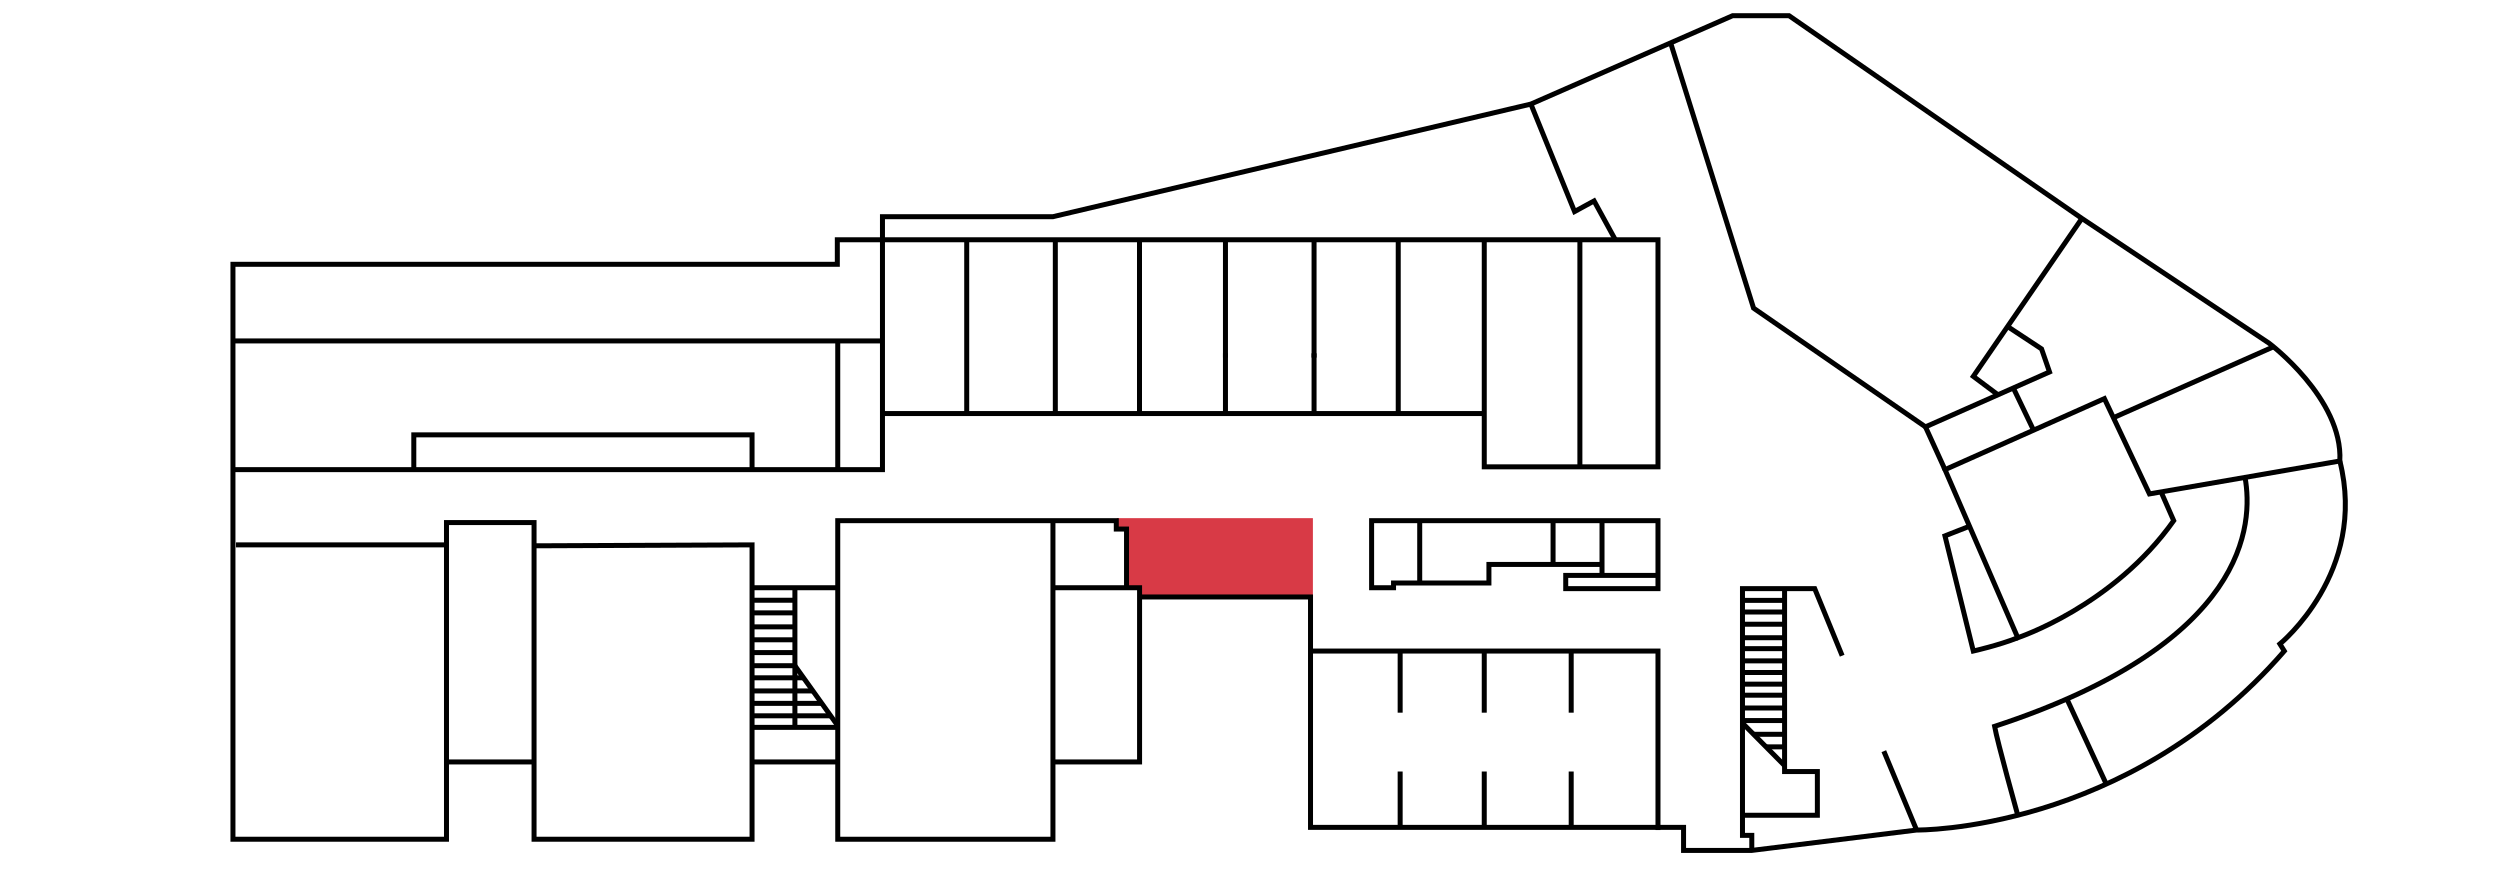 <?xml version="1.0" encoding="utf-8"?>
<!-- Generator: Adobe Illustrator 16.0.0, SVG Export Plug-In . SVG Version: 6.00 Build 0)  -->
<!DOCTYPE svg PUBLIC "-//W3C//DTD SVG 1.1//EN" "http://www.w3.org/Graphics/SVG/1.1/DTD/svg11.dtd">
<svg version="1.1" xmlns="http://www.w3.org/2000/svg" xmlns:xlink="http://www.w3.org/1999/xlink" x="0px" y="0px"
	 width="374.848px" height="131.647px" viewBox="0 0 374.848 131.647" enable-background="new 0 0 374.848 131.647"
	 xml:space="preserve">
<g id="レイヤー_2">
	<polygon fill-rule="evenodd" clip-rule="evenodd" fill="#D83A46" points="167.464,77.691 167.464,79.474 168.912,79.474 
		168.912,88.124 170.648,88.124 170.648,89.502 196.855,89.502 196.855,77.691 	"/>
</g>
<g id="レイヤー_1">
	<g>
		<polyline fill="none" stroke="#000000" stroke-width="0.75" stroke-miterlimit="10" points="222.549,35.953 222.549,69.993 
			248.596,69.993 248.596,35.953 125.547,35.953 125.547,39.634 34.928,39.634 34.928,125.836 66.946,125.836 66.946,78.349 
			80.076,78.349 80.076,125.836 112.762,125.836 112.762,81.698 80.076,81.838 		"/>
		
			<line fill="none" stroke="#000000" stroke-width="0.75" stroke-miterlimit="10" x1="222.549" y1="62.007" x2="132.316" y2="62.007"/>
		
			<line fill="none" stroke="#000000" stroke-width="0.75" stroke-miterlimit="10" x1="66.946" y1="81.698" x2="35.379" y2="81.698"/>
		
			<line fill="none" stroke="#000000" stroke-width="0.75" stroke-miterlimit="10" x1="66.946" y1="114.245" x2="80.076" y2="114.245"/>
		<polyline fill="none" stroke="#000000" stroke-width="0.75" stroke-miterlimit="10" points="168.912,87.985 168.912,79.326 
			167.375,79.326 167.375,78.069 125.611,78.069 125.611,125.836 157.877,125.836 157.877,78.069 		"/>
		<polyline fill="none" stroke="#000000" stroke-width="0.75" stroke-miterlimit="10" points="157.877,88.124 170.867,88.124 
			170.867,114.245 157.877,114.245 		"/>
		
			<line fill="none" stroke="#000000" stroke-width="0.75" stroke-miterlimit="10" x1="112.762" y1="88.124" x2="125.611" y2="88.124"/>
		
			<line fill="none" stroke="#000000" stroke-width="0.75" stroke-miterlimit="10" x1="112.762" y1="114.245" x2="125.611" y2="114.245"/>
		<path fill="none" stroke="#000000" stroke-width="0.75" stroke-miterlimit="10" d="M324.029,73.757l1.895,4.312
			c-9.092,12.841-23.381,17.55-23.381,17.55l-10.912-25.199l23.902-10.651l6.754,14.289l28.547-4.937
			c0.49-9.353-10.621-17.666-10.621-17.666L312.156,32.75L268.25,2.354h-8.461l-30.25,13.25L157.877,32.49h-25.561v37.931H34.928"/>
		<path fill="none" stroke="#000000" stroke-width="0.75" stroke-miterlimit="10" d="M295.305,78.904l-3.68,1.442l4.252,17.271
			c0,0,3.832-0.859,6.666-1.998"/>
		<polyline fill="none" stroke="#000000" stroke-width="0.75" stroke-miterlimit="10" points="250.49,6.427 262.928,46.203 
			288.703,64.006 307.303,55.77 306.107,52.314 301.059,48.988 		"/>
		<polyline fill="none" stroke="#000000" stroke-width="0.75" stroke-miterlimit="10" points="299.568,59.194 295.877,56.434 
			312.156,32.75 		"/>
		
			<line fill="none" stroke="#000000" stroke-width="0.75" stroke-miterlimit="10" x1="291.631" y1="70.421" x2="288.703" y2="64.006"/>
		
			<line fill="none" stroke="#000000" stroke-width="0.75" stroke-miterlimit="10" x1="304.91" y1="64.504" x2="301.875" y2="58.172"/>
		<polyline fill="none" stroke="#000000" stroke-width="0.75" stroke-miterlimit="10" points="229.539,15.604 236.09,31.722 
			239.014,30.127 242.201,35.953 		"/>
		
			<line fill="none" stroke="#000000" stroke-width="0.75" stroke-miterlimit="10" x1="236.887" y1="35.953" x2="236.887" y2="69.993"/>
		
			<line fill="none" stroke="#000000" stroke-width="0.75" stroke-miterlimit="10" x1="209.65" y1="35.953" x2="209.65" y2="62.007"/>
		
			<line fill="none" stroke="#000000" stroke-width="0.75" stroke-miterlimit="10" x1="144.949" y1="35.953" x2="144.949" y2="62.007"/>
		
			<line fill="none" stroke="#000000" stroke-width="0.75" stroke-miterlimit="10" x1="158.234" y1="35.953" x2="158.234" y2="62.007"/>
		
			<line fill="none" stroke="#000000" stroke-width="0.75" stroke-miterlimit="10" x1="170.855" y1="35.953" x2="170.855" y2="53.62"/>
		
			<line fill="none" stroke="#000000" stroke-width="0.75" stroke-miterlimit="10" x1="170.855" y1="52.974" x2="170.855" y2="62.007"/>
		
			<line fill="none" stroke="#000000" stroke-width="0.75" stroke-miterlimit="10" x1="183.744" y1="35.953" x2="183.744" y2="53.62"/>
		
			<line fill="none" stroke="#000000" stroke-width="0.75" stroke-miterlimit="10" x1="183.744" y1="62.007" x2="183.744" y2="52.974"/>
		
			<line fill="none" stroke="#000000" stroke-width="0.75" stroke-miterlimit="10" x1="197.029" y1="35.953" x2="197.029" y2="53.62"/>
		
			<line fill="none" stroke="#000000" stroke-width="0.75" stroke-miterlimit="10" x1="197.029" y1="62.007" x2="197.029" y2="52.974"/>
		
			<line fill="none" stroke="#000000" stroke-width="0.75" stroke-miterlimit="10" x1="34.928" y1="51.119" x2="132.316" y2="51.119"/>
		
			<line fill="none" stroke="#000000" stroke-width="0.75" stroke-miterlimit="10" x1="125.611" y1="51.119" x2="125.611" y2="70.421"/>
		<polyline fill="none" stroke="#000000" stroke-width="0.75" stroke-miterlimit="10" points="62.045,70.421 62.045,65.202 
			112.762,65.202 112.762,70.421 		"/>
		<path fill="none" stroke="#000000" stroke-width="0.75" stroke-miterlimit="10" d="M170.867,89.512h25.631v34.543h55.934v3.455
			h10.23l24.711-3.055c0,0,31.488,0.398,55.137-26.838l-0.664-1.062c0,0,13.195-10.762,8.988-27.433"/>
		<path fill="none" stroke="#000000" stroke-width="0.75" stroke-miterlimit="10" d="M336.619,71.581
			c1.24,6.907,0.576,24.839-37.553,37.33c0.398,2.258,3.477,13.328,3.477,13.328"/>
		
			<line fill="none" stroke="#000000" stroke-width="0.75" stroke-miterlimit="10" x1="309.906" y1="104.801" x2="315.814" y2="117.567"/>
		<polyline fill="none" stroke="#000000" stroke-width="0.75" stroke-miterlimit="10" points="262.662,127.51 262.662,125.252 
			261.266,125.252 261.266,88.26 272.096,88.26 276.213,98.315 		"/>
		
			<line fill="none" stroke="#000000" stroke-width="0.75" stroke-miterlimit="10" x1="282.459" y1="112.629" x2="287.373" y2="124.456"/>
		<polyline fill="none" stroke="#000000" stroke-width="0.75" stroke-miterlimit="10" points="261.266,122.239 272.494,122.239 
			272.494,115.686 267.578,115.686 267.578,88.26 		"/>
		
			<line fill="none" stroke="#000000" stroke-width="0.75" stroke-miterlimit="10" x1="267.578" y1="114.792" x2="261.266" y2="108.424"/>
		
			<line fill="none" stroke="#000000" stroke-width="0.75" stroke-miterlimit="10" x1="261.266" y1="90.02" x2="267.578" y2="90.02"/>
		
			<line fill="none" stroke="#000000" stroke-width="0.75" stroke-miterlimit="10" x1="261.266" y1="91.764" x2="267.578" y2="91.764"/>
		
			<line fill="none" stroke="#000000" stroke-width="0.75" stroke-miterlimit="10" x1="261.266" y1="93.596" x2="267.578" y2="93.596"/>
		
			<line fill="none" stroke="#000000" stroke-width="0.75" stroke-miterlimit="10" x1="261.266" y1="95.62" x2="267.578" y2="95.62"/>
		
			<line fill="none" stroke="#000000" stroke-width="0.75" stroke-miterlimit="10" x1="261.266" y1="97.258" x2="267.578" y2="97.258"/>
		
			<line fill="none" stroke="#000000" stroke-width="0.75" stroke-miterlimit="10" x1="261.266" y1="99.09" x2="267.578" y2="99.09"/>
		
			<line fill="none" stroke="#000000" stroke-width="0.75" stroke-miterlimit="10" x1="261.266" y1="100.834" x2="267.578" y2="100.834"/>
		
			<line fill="none" stroke="#000000" stroke-width="0.75" stroke-miterlimit="10" x1="261.266" y1="102.581" x2="267.578" y2="102.581"/>
		
			<line fill="none" stroke="#000000" stroke-width="0.75" stroke-miterlimit="10" x1="261.266" y1="104.237" x2="267.578" y2="104.237"/>
		
			<line fill="none" stroke="#000000" stroke-width="0.75" stroke-miterlimit="10" x1="261.266" y1="106.157" x2="267.578" y2="106.157"/>
		
			<line fill="none" stroke="#000000" stroke-width="0.75" stroke-miterlimit="10" x1="261.266" y1="108.04" x2="267.578" y2="108.04"/>
		
			<line fill="none" stroke="#000000" stroke-width="0.75" stroke-miterlimit="10" x1="262.926" y1="110.1" x2="267.578" y2="110.1"/>
		
			<line fill="none" stroke="#000000" stroke-width="0.75" stroke-miterlimit="10" x1="264.793" y1="111.983" x2="267.578" y2="111.983"/>
		<polyline fill="none" stroke="#000000" stroke-width="0.75" stroke-miterlimit="10" points="196.498,97.618 248.596,97.618 
			248.596,124.456 		"/>
		
			<line fill="none" stroke="#000000" stroke-width="0.75" stroke-miterlimit="10" x1="209.938" y1="97.618" x2="209.938" y2="106.858"/>
		
			<line fill="none" stroke="#000000" stroke-width="0.75" stroke-miterlimit="10" x1="222.547" y1="97.618" x2="222.547" y2="106.858"/>
		
			<line fill="none" stroke="#000000" stroke-width="0.75" stroke-miterlimit="10" x1="235.584" y1="97.618" x2="235.584" y2="106.858"/>
		
			<line fill="none" stroke="#000000" stroke-width="0.75" stroke-miterlimit="10" x1="209.938" y1="124.055" x2="209.938" y2="115.68"/>
		
			<line fill="none" stroke="#000000" stroke-width="0.75" stroke-miterlimit="10" x1="222.547" y1="124.055" x2="222.547" y2="115.68"/>
		
			<line fill="none" stroke="#000000" stroke-width="0.75" stroke-miterlimit="10" x1="235.584" y1="124.055" x2="235.584" y2="115.68"/>
		
			<line fill="none" stroke="#000000" stroke-width="0.75" stroke-miterlimit="10" x1="316.885" y1="62.63" x2="340.889" y2="51.995"/>
		
			<line fill="none" stroke="#000000" stroke-width="0.75" stroke-miterlimit="10" x1="240.205" y1="78.069" x2="240.205" y2="86.276"/>
		<polyline fill="none" stroke="#000000" stroke-width="0.75" stroke-miterlimit="10" points="240.205,84.631 223.248,84.631 
			223.248,87.415 208.947,87.415 208.947,88.124 205.658,88.124 205.658,78.069 248.596,78.069 248.596,88.26 234.764,88.26 
			234.764,86.276 248.596,86.276 		"/>
		
			<line fill="none" stroke="#000000" stroke-width="0.75" stroke-miterlimit="10" x1="212.871" y1="78.069" x2="212.871" y2="87.415"/>
		
			<line fill="none" stroke="#000000" stroke-width="0.75" stroke-miterlimit="10" x1="232.865" y1="78.069" x2="232.865" y2="84.631"/>
		
			<line fill="none" stroke="#000000" stroke-width="0.75" stroke-miterlimit="10" x1="112.762" y1="109.061" x2="125.611" y2="109.061"/>
		
			<line fill="none" stroke="#000000" stroke-width="0.75" stroke-miterlimit="10" x1="119.187" y1="88.124" x2="119.187" y2="109.061"/>
		
			<line fill="none" stroke="#000000" stroke-width="0.75" stroke-miterlimit="10" x1="112.762" y1="89.999" x2="119.187" y2="89.999"/>
		
			<line fill="none" stroke="#000000" stroke-width="0.75" stroke-miterlimit="10" x1="112.762" y1="91.893" x2="119.187" y2="91.893"/>
		
			<line fill="none" stroke="#000000" stroke-width="0.75" stroke-miterlimit="10" x1="112.762" y1="93.991" x2="119.187" y2="93.991"/>
		
			<line fill="none" stroke="#000000" stroke-width="0.75" stroke-miterlimit="10" x1="112.762" y1="95.93" x2="119.187" y2="95.93"/>
		
			<line fill="none" stroke="#000000" stroke-width="0.75" stroke-miterlimit="10" x1="112.762" y1="97.848" x2="119.187" y2="97.848"/>
		<polyline fill="none" stroke="#000000" stroke-width="0.75" stroke-miterlimit="10" points="112.762,99.817 119.187,99.817 
			125.611,108.817 		"/>
		
			<line fill="none" stroke="#000000" stroke-width="0.75" stroke-miterlimit="10" x1="112.762" y1="101.629" x2="120.479" y2="101.629"/>
		
			<line fill="none" stroke="#000000" stroke-width="0.75" stroke-miterlimit="10" x1="112.762" y1="103.598" x2="121.886" y2="103.598"/>
		
			<line fill="none" stroke="#000000" stroke-width="0.75" stroke-miterlimit="10" x1="112.762" y1="105.463" x2="123.217" y2="105.463"/>
		
			<line fill="none" stroke="#000000" stroke-width="0.75" stroke-miterlimit="10" x1="112.762" y1="107.327" x2="124.604" y2="107.327"/>
	</g>
</g>
</svg>
